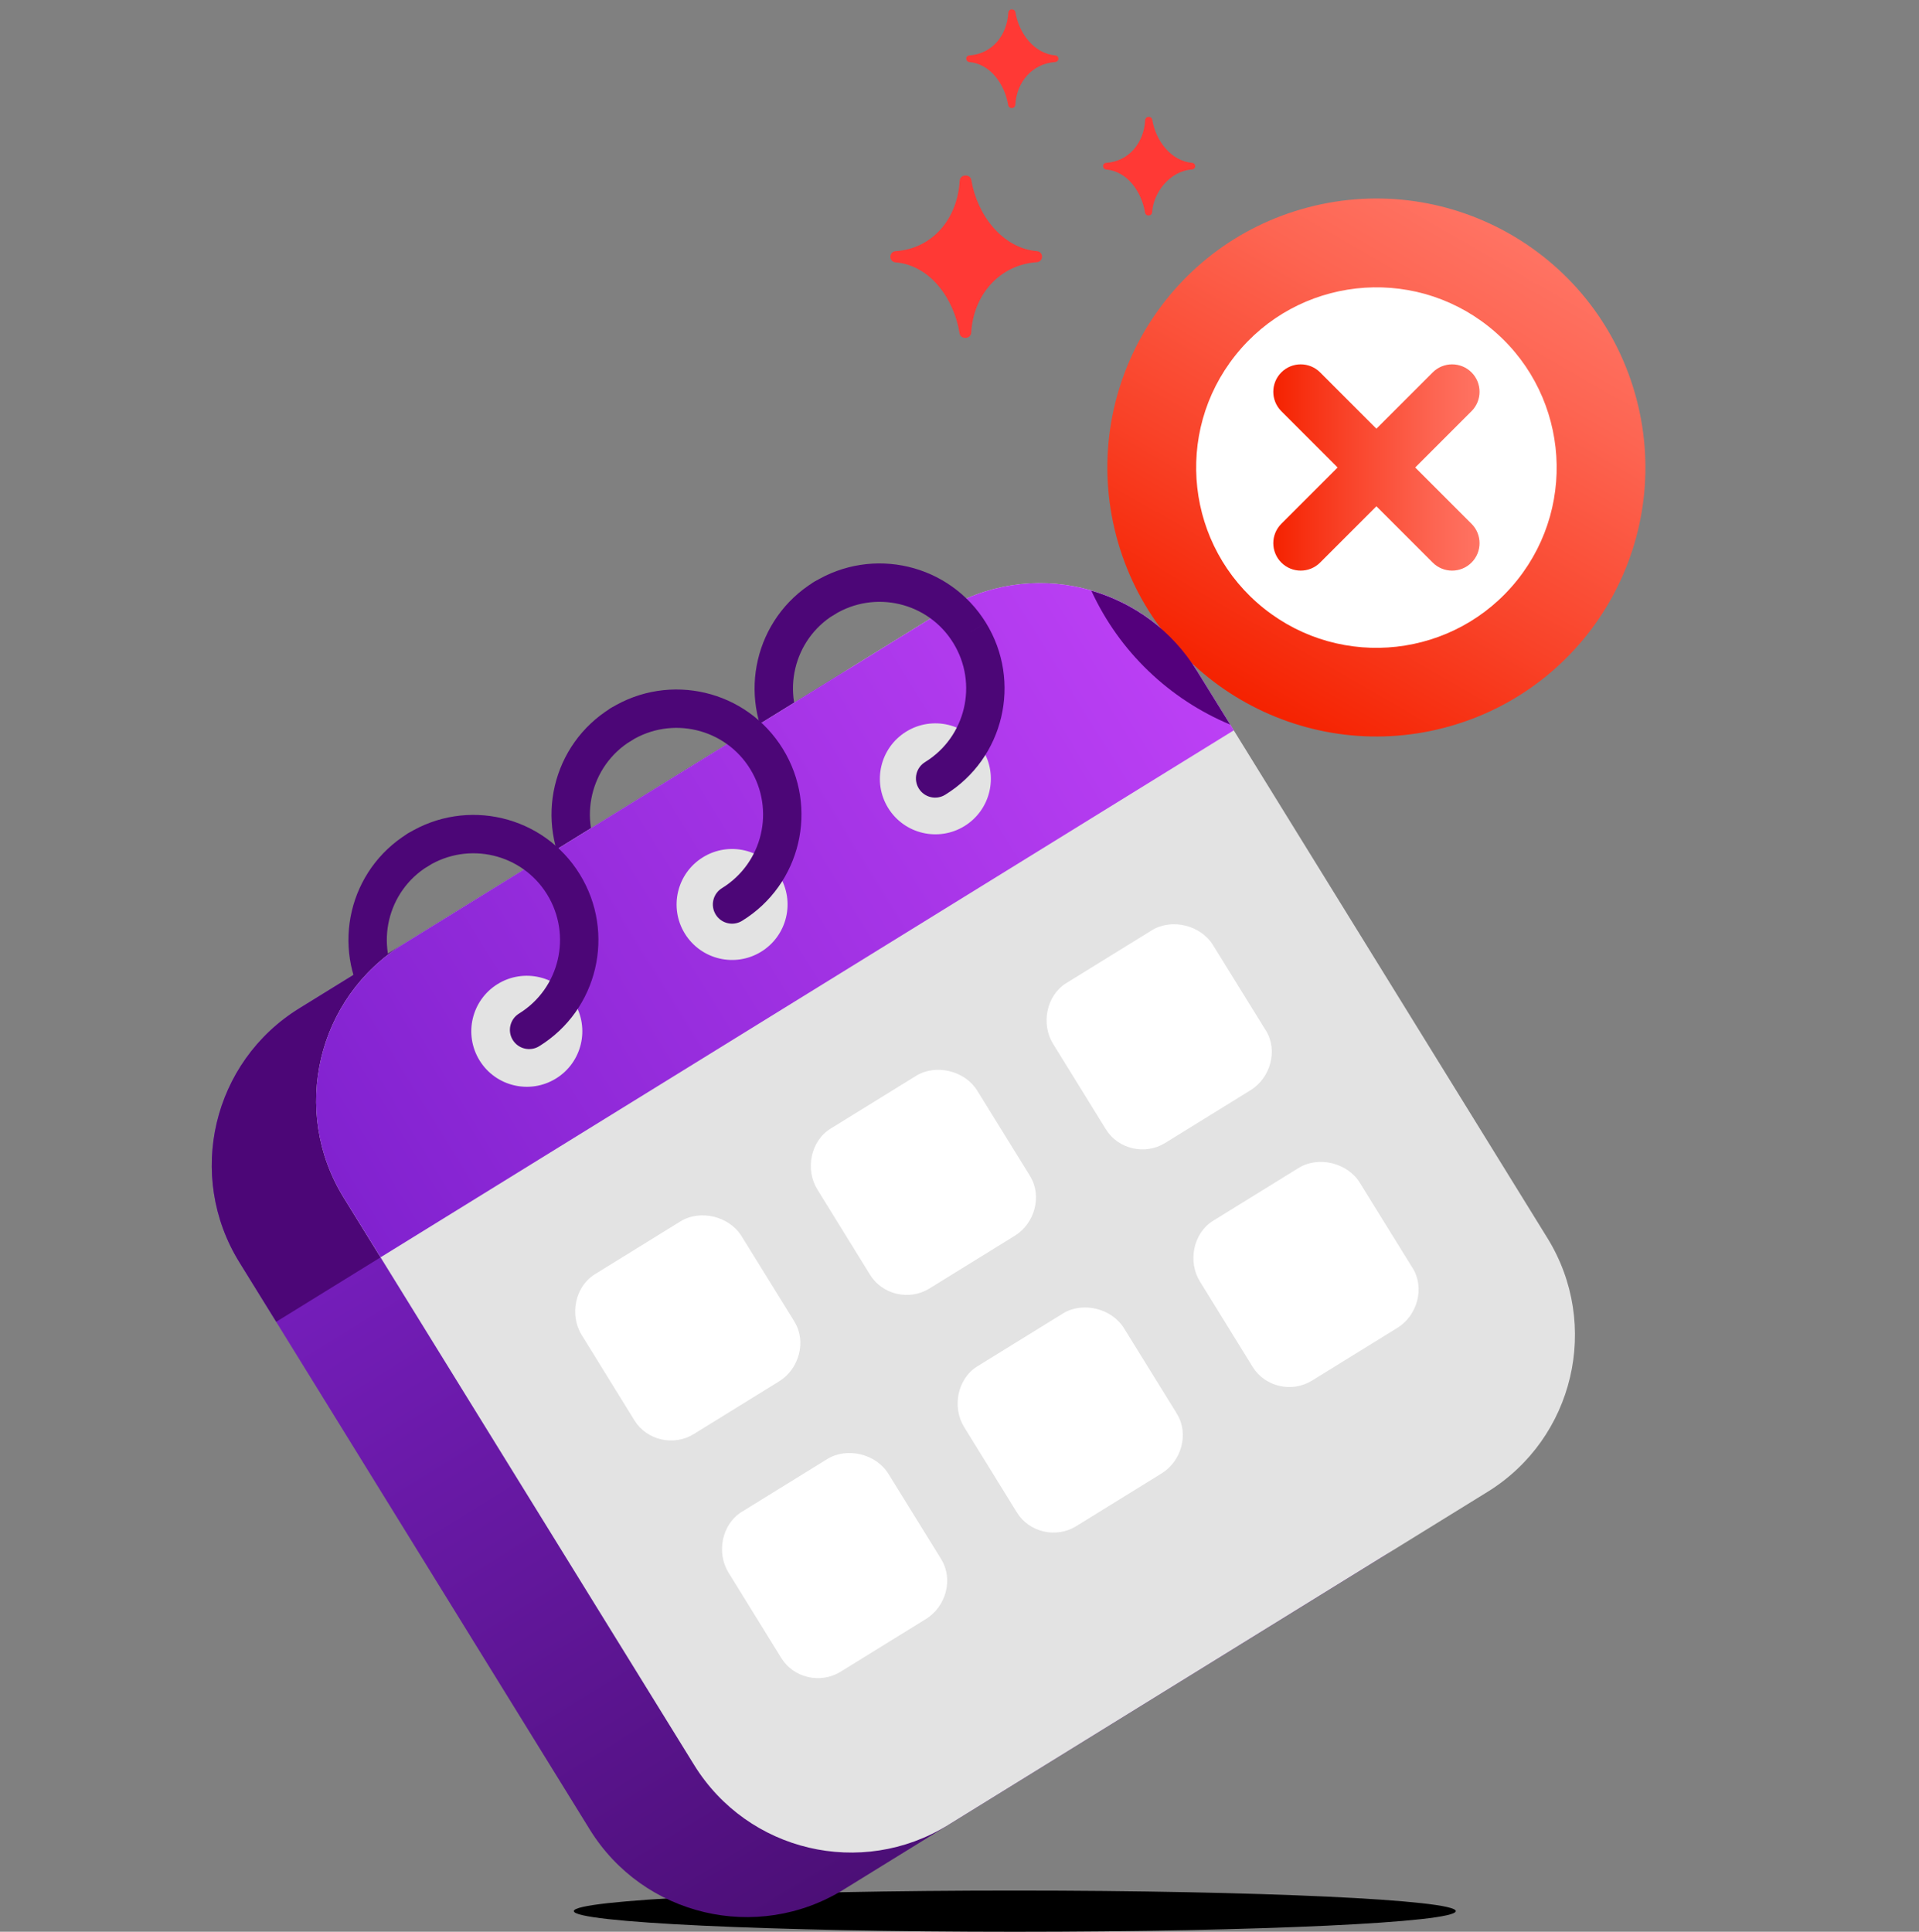 <svg width="150" height="151" viewBox="0 0 150 151" fill="none" xmlns="http://www.w3.org/2000/svg">
<rect x="0" y="0" width="150" height="151" fill="#808080" stroke="none"/>
<path d="M44.852 149.386C44.852 148.495 60.281 147.782 79.323 147.782C98.365 147.782 113.793 148.505 113.793 149.386C113.793 150.277 98.365 151 79.323 151C60.291 151 44.852 150.277 44.852 149.386Z" fill="black"/>
<path d="M65.559 52.768L23.394 78.821C16.621 83 14.521 91.882 18.71 98.665L46.1 143.009C50.289 149.782 59.172 151.891 65.945 147.702L108.12 121.659C114.893 117.48 116.992 108.588 112.803 101.814L85.403 57.461C81.215 50.688 72.332 48.589 65.559 52.768Z" fill="url(#paint0_linear_810_2028)"/>
<path d="M65.559 52.768L23.394 78.821C16.621 83 14.521 91.882 18.71 98.665L21.592 103.32L88.285 62.125L85.403 57.471C81.215 50.688 72.332 48.589 65.559 52.768Z" fill="#4C0677"/>
<path fill-rule="evenodd" clip-rule="evenodd" d="M65.677 45.989C66.112 46.694 65.893 47.618 65.188 48.053C62.014 50.013 61.031 54.188 62.993 57.367C63.428 58.072 63.21 58.996 62.505 59.431C61.8 59.866 60.876 59.648 60.441 58.943C57.61 54.358 59.023 48.333 63.612 45.5C64.317 45.065 65.242 45.284 65.677 45.989Z" fill="#4C0677"/>
<path fill-rule="evenodd" clip-rule="evenodd" d="M49.814 55.843C50.248 56.548 50.029 57.472 49.323 57.907C46.14 59.867 45.157 64.041 47.12 67.219C47.555 67.924 47.336 68.849 46.631 69.284C45.926 69.719 45.002 69.5 44.567 68.795C41.736 64.21 43.15 58.185 47.75 55.352C48.456 54.918 49.38 55.137 49.814 55.843Z" fill="#4C0677"/>
<path fill-rule="evenodd" clip-rule="evenodd" d="M33.94 65.647C34.374 66.352 34.155 67.276 33.449 67.71C30.266 69.671 29.283 73.845 31.246 77.023C31.681 77.728 31.462 78.652 30.757 79.088C30.052 79.523 29.128 79.304 28.693 78.599C25.863 74.014 27.276 67.989 31.876 65.156C32.582 64.722 33.506 64.941 33.94 65.647Z" fill="#4C0677"/>
<path d="M73.718 47.737L31.553 73.781C24.78 77.959 22.681 86.842 26.869 93.625L54.26 137.968C58.448 144.742 67.331 146.841 74.104 142.662L116.269 116.619C123.042 112.44 125.141 103.547 120.953 96.774L93.562 52.431C89.374 45.648 80.491 43.548 73.718 47.737Z" fill="#E3E3E3"/>
<path d="M73.718 47.737L31.553 73.781C24.78 77.959 22.681 86.842 26.869 93.625L29.751 98.279L96.444 57.085L93.562 52.431C89.374 45.648 80.491 43.548 73.718 47.737Z" fill="url(#paint1_linear_810_2028)"/>
<path d="M37.485 82.891C38.743 84.93 41.416 85.564 43.456 84.307C45.496 83.049 46.13 80.375 44.872 78.335C43.615 76.296 40.941 75.662 38.901 76.919C36.861 78.177 36.227 80.851 37.485 82.891Z" fill="#E3E3E3"/>
<path d="M59.502 74.391C61.541 73.132 62.172 70.46 60.913 68.421C59.655 66.383 56.982 65.752 54.944 67.011C52.906 68.269 52.274 70.942 53.533 72.98C54.792 75.018 57.465 75.65 59.502 74.391Z" fill="#E3E3E3"/>
<path d="M75.393 64.57C77.431 63.311 78.063 60.638 76.804 58.6C75.545 56.562 72.873 55.931 70.835 57.189C68.797 58.448 68.165 61.121 69.424 63.159C70.683 65.197 73.355 65.828 75.393 64.57Z" fill="#E3E3E3"/>
<path fill-rule="evenodd" clip-rule="evenodd" d="M42.764 69.913C40.804 66.73 36.63 65.747 33.451 67.709C32.746 68.145 31.822 67.926 31.387 67.221C30.952 66.516 31.17 65.592 31.875 65.157C36.46 62.326 42.486 63.74 45.319 68.34C48.147 72.933 46.735 78.948 42.146 81.781C41.441 82.216 40.517 81.997 40.081 81.292C39.646 80.588 39.865 79.663 40.57 79.228C43.744 77.269 44.728 73.103 42.764 69.913Z" fill="#4C0677"/>
<path fill-rule="evenodd" clip-rule="evenodd" d="M58.637 60.11C56.677 56.926 52.503 55.944 49.324 57.906C48.619 58.341 47.695 58.123 47.26 57.418C46.825 56.713 47.044 55.788 47.748 55.353C52.333 52.523 58.359 53.937 61.191 58.537C64.02 63.13 62.608 69.146 58.007 71.978C57.302 72.413 56.378 72.193 55.944 71.488C55.509 70.782 55.729 69.858 56.434 69.424C59.617 67.464 60.601 63.299 58.637 60.11Z" fill="#4C0677"/>
<path fill-rule="evenodd" clip-rule="evenodd" d="M74.511 50.257C72.551 47.073 68.377 46.091 65.198 48.053C64.493 48.488 63.569 48.27 63.134 47.565C62.699 46.86 62.917 45.935 63.622 45.5C68.207 42.67 74.233 44.084 77.066 48.684L75.788 49.47L77.065 48.682C77.065 48.683 77.065 48.683 77.066 48.684C79.895 53.268 78.481 59.293 73.881 62.125C73.176 62.56 72.252 62.34 71.818 61.635C71.383 60.929 71.603 60.005 72.308 59.571C75.492 57.611 76.474 53.437 74.512 50.258L74.511 50.257Z" fill="#4C0677"/>
<path d="M98.861 80.415L94.811 73.87C93.85 72.315 91.583 71.76 90.028 72.721L83.344 76.85C81.789 77.811 81.354 80.039 82.314 81.594L86.444 88.278C87.404 89.832 89.513 90.308 91.068 89.347L97.752 85.218C99.307 84.257 99.911 82.109 98.95 80.554" fill="white"/>
<path d="M80.433 91.793L76.382 85.247C75.422 83.693 73.154 83.138 71.6 84.099L64.915 88.228C63.361 89.189 62.925 91.417 63.885 92.971L68.015 99.656C68.975 101.21 71.085 101.686 72.639 100.725L79.323 96.596C80.878 95.635 81.482 93.486 80.512 91.932" fill="white"/>
<path d="M62.014 103.171L57.963 96.626C57.003 95.071 54.735 94.516 53.181 95.477L46.496 99.606C44.942 100.567 44.506 102.795 45.467 104.35L49.596 111.034C50.556 112.588 52.666 113.064 54.22 112.103L60.904 107.974C62.459 107.013 63.063 104.864 62.093 103.31" fill="white"/>
<path d="M110.338 98.992L106.288 92.447C105.327 90.892 103.059 90.337 101.505 91.298L94.821 95.427C93.266 96.388 92.83 98.616 93.791 100.17L97.92 106.855C98.881 108.409 100.99 108.885 102.544 107.924L109.229 103.795C110.783 102.834 111.387 100.685 110.427 99.131" fill="white"/>
<path d="M91.909 110.37L87.859 103.825C86.898 102.27 84.631 101.715 83.076 102.676L76.392 106.805C74.837 107.766 74.401 109.994 75.362 111.549L79.491 118.233C80.452 119.787 82.561 120.263 84.116 119.302L90.8 115.173C92.355 114.212 92.959 112.064 91.988 110.509" fill="white"/>
<path d="M73.491 121.748L69.441 115.202C68.48 113.648 66.213 113.093 64.658 114.054L57.974 118.183C56.419 119.144 55.983 121.372 56.944 122.926L61.073 129.61C62.034 131.165 64.143 131.64 65.698 130.68L72.382 126.551C73.937 125.59 74.541 123.441 73.57 121.887" fill="white"/>
<path d="M113.426 56.741C124.582 53.52 131.005 41.86 127.784 30.704C124.562 19.548 112.903 13.126 101.747 16.347C90.591 19.568 84.168 31.227 87.389 42.383C90.615 53.531 102.27 59.962 113.426 56.741Z" fill="url(#paint2_linear_810_2028)"/>
<path d="M116.373 25.534C110.289 20.683 101.422 21.682 96.572 27.766C91.721 33.85 92.72 42.716 98.804 47.567C104.888 52.417 113.754 51.419 118.605 45.335C123.455 39.251 122.457 30.384 116.373 25.534Z" fill="white"/>
<path d="M70.005 19.634C72.916 19.436 74.847 17.079 75.015 14.128C75.025 13.9 75.213 13.722 75.441 13.722H75.51C75.718 13.722 75.897 13.87 75.926 14.078C76.372 16.782 78.343 19.406 81.066 19.634C81.284 19.653 81.452 19.841 81.452 20.059V20.069C81.452 20.297 81.274 20.475 81.046 20.495C78.125 20.693 76.085 23.05 75.916 26.001C75.906 26.229 75.718 26.407 75.491 26.407H75.421C75.213 26.407 75.035 26.258 75.005 26.05C74.57 23.347 72.708 20.723 69.985 20.505C69.767 20.485 69.599 20.297 69.599 20.079V20.069C69.599 19.832 69.777 19.643 70.005 19.634Z" fill="#FF3935"/>
<path d="M86.463 12.732C88.235 12.613 89.414 11.177 89.513 9.385C89.523 9.246 89.632 9.137 89.77 9.137H89.81C89.939 9.137 90.048 9.226 90.067 9.355C90.335 10.999 91.533 12.593 93.197 12.732C93.325 12.742 93.424 12.86 93.424 12.989C93.424 13.128 93.315 13.237 93.177 13.247C91.414 13.365 90.137 15.098 90.058 16.594C90.048 16.732 89.939 16.841 89.8 16.841H89.76C89.632 16.841 89.523 16.752 89.503 16.623C89.236 14.979 88.107 13.385 86.453 13.247C86.324 13.237 86.225 13.118 86.225 12.989C86.215 12.851 86.324 12.742 86.463 12.732Z" fill="#FF3935"/>
<path d="M75.768 4.334C77.54 4.216 78.719 2.78 78.817 0.987C78.827 0.849 78.936 0.74 79.075 0.74H79.115C79.243 0.74 79.352 0.829 79.372 0.958C79.639 2.601 80.838 4.196 82.501 4.334C82.63 4.344 82.729 4.463 82.729 4.592C82.729 4.73 82.62 4.839 82.481 4.849C80.699 4.968 79.461 6.404 79.362 8.196C79.352 8.335 79.243 8.444 79.105 8.444H79.065C78.936 8.444 78.827 8.355 78.808 8.226C78.54 6.582 77.411 4.988 75.758 4.849C75.629 4.839 75.53 4.721 75.53 4.592C75.52 4.453 75.629 4.344 75.768 4.334Z" fill="#FF3935"/>
<path fill-rule="evenodd" clip-rule="evenodd" d="M115.022 32.142C115.86 31.304 115.86 29.947 115.022 29.109C114.185 28.272 112.827 28.272 111.99 29.109L107.589 33.51L103.189 29.109C102.351 28.272 100.994 28.272 100.156 29.109C99.319 29.947 99.319 31.304 100.156 32.142L104.557 36.542L100.156 40.943C99.319 41.78 99.319 43.138 100.156 43.975C100.994 44.813 102.351 44.813 103.189 43.975L107.589 39.575L111.99 43.975C112.827 44.813 114.185 44.813 115.022 43.975C115.86 43.138 115.86 41.78 115.022 40.943L110.622 36.542L115.022 32.142Z" fill="url(#paint3_linear_810_2028)"/>
<path d="M96.157 56.64L93.552 52.431C91.602 49.263 88.611 47.133 85.304 46.173C87.502 50.956 91.413 54.659 96.157 56.64Z" fill="#54007C"/>
<defs>
<linearGradient id="paint0_linear_810_2028" x1="87.025" y1="134.669" x2="44.478" y2="65.785" gradientUnits="userSpaceOnUse">
<stop stop-color="#4C0F77"/>
<stop offset="1" stop-color="#8122CF"/>
</linearGradient>
<linearGradient id="paint1_linear_810_2028" x1="91.21" y1="48.612" x2="24.514" y2="89.807" gradientUnits="userSpaceOnUse">
<stop stop-color="#BC40F5"/>
<stop offset="1" stop-color="#8122CF"/>
</linearGradient>
<linearGradient id="paint2_linear_810_2028" x1="118.1" y1="18.337" x2="97.077" y2="54.749" gradientUnits="userSpaceOnUse">
<stop stop-color="#FF7363"/>
<stop offset="0.22" stop-color="#FD6552"/>
<stop offset="0.64" stop-color="#F94329"/>
<stop offset="1" stop-color="#F52200"/>
</linearGradient>
<linearGradient id="paint3_linear_810_2028" x1="115.65" y1="36.542" x2="99.528" y2="36.542" gradientUnits="userSpaceOnUse">
<stop stop-color="#FF7363"/>
<stop offset="0.22" stop-color="#FD6552"/>
<stop offset="0.64" stop-color="#F94329"/>
<stop offset="1" stop-color="#F52200"/>
</linearGradient>
</defs>
</svg>
